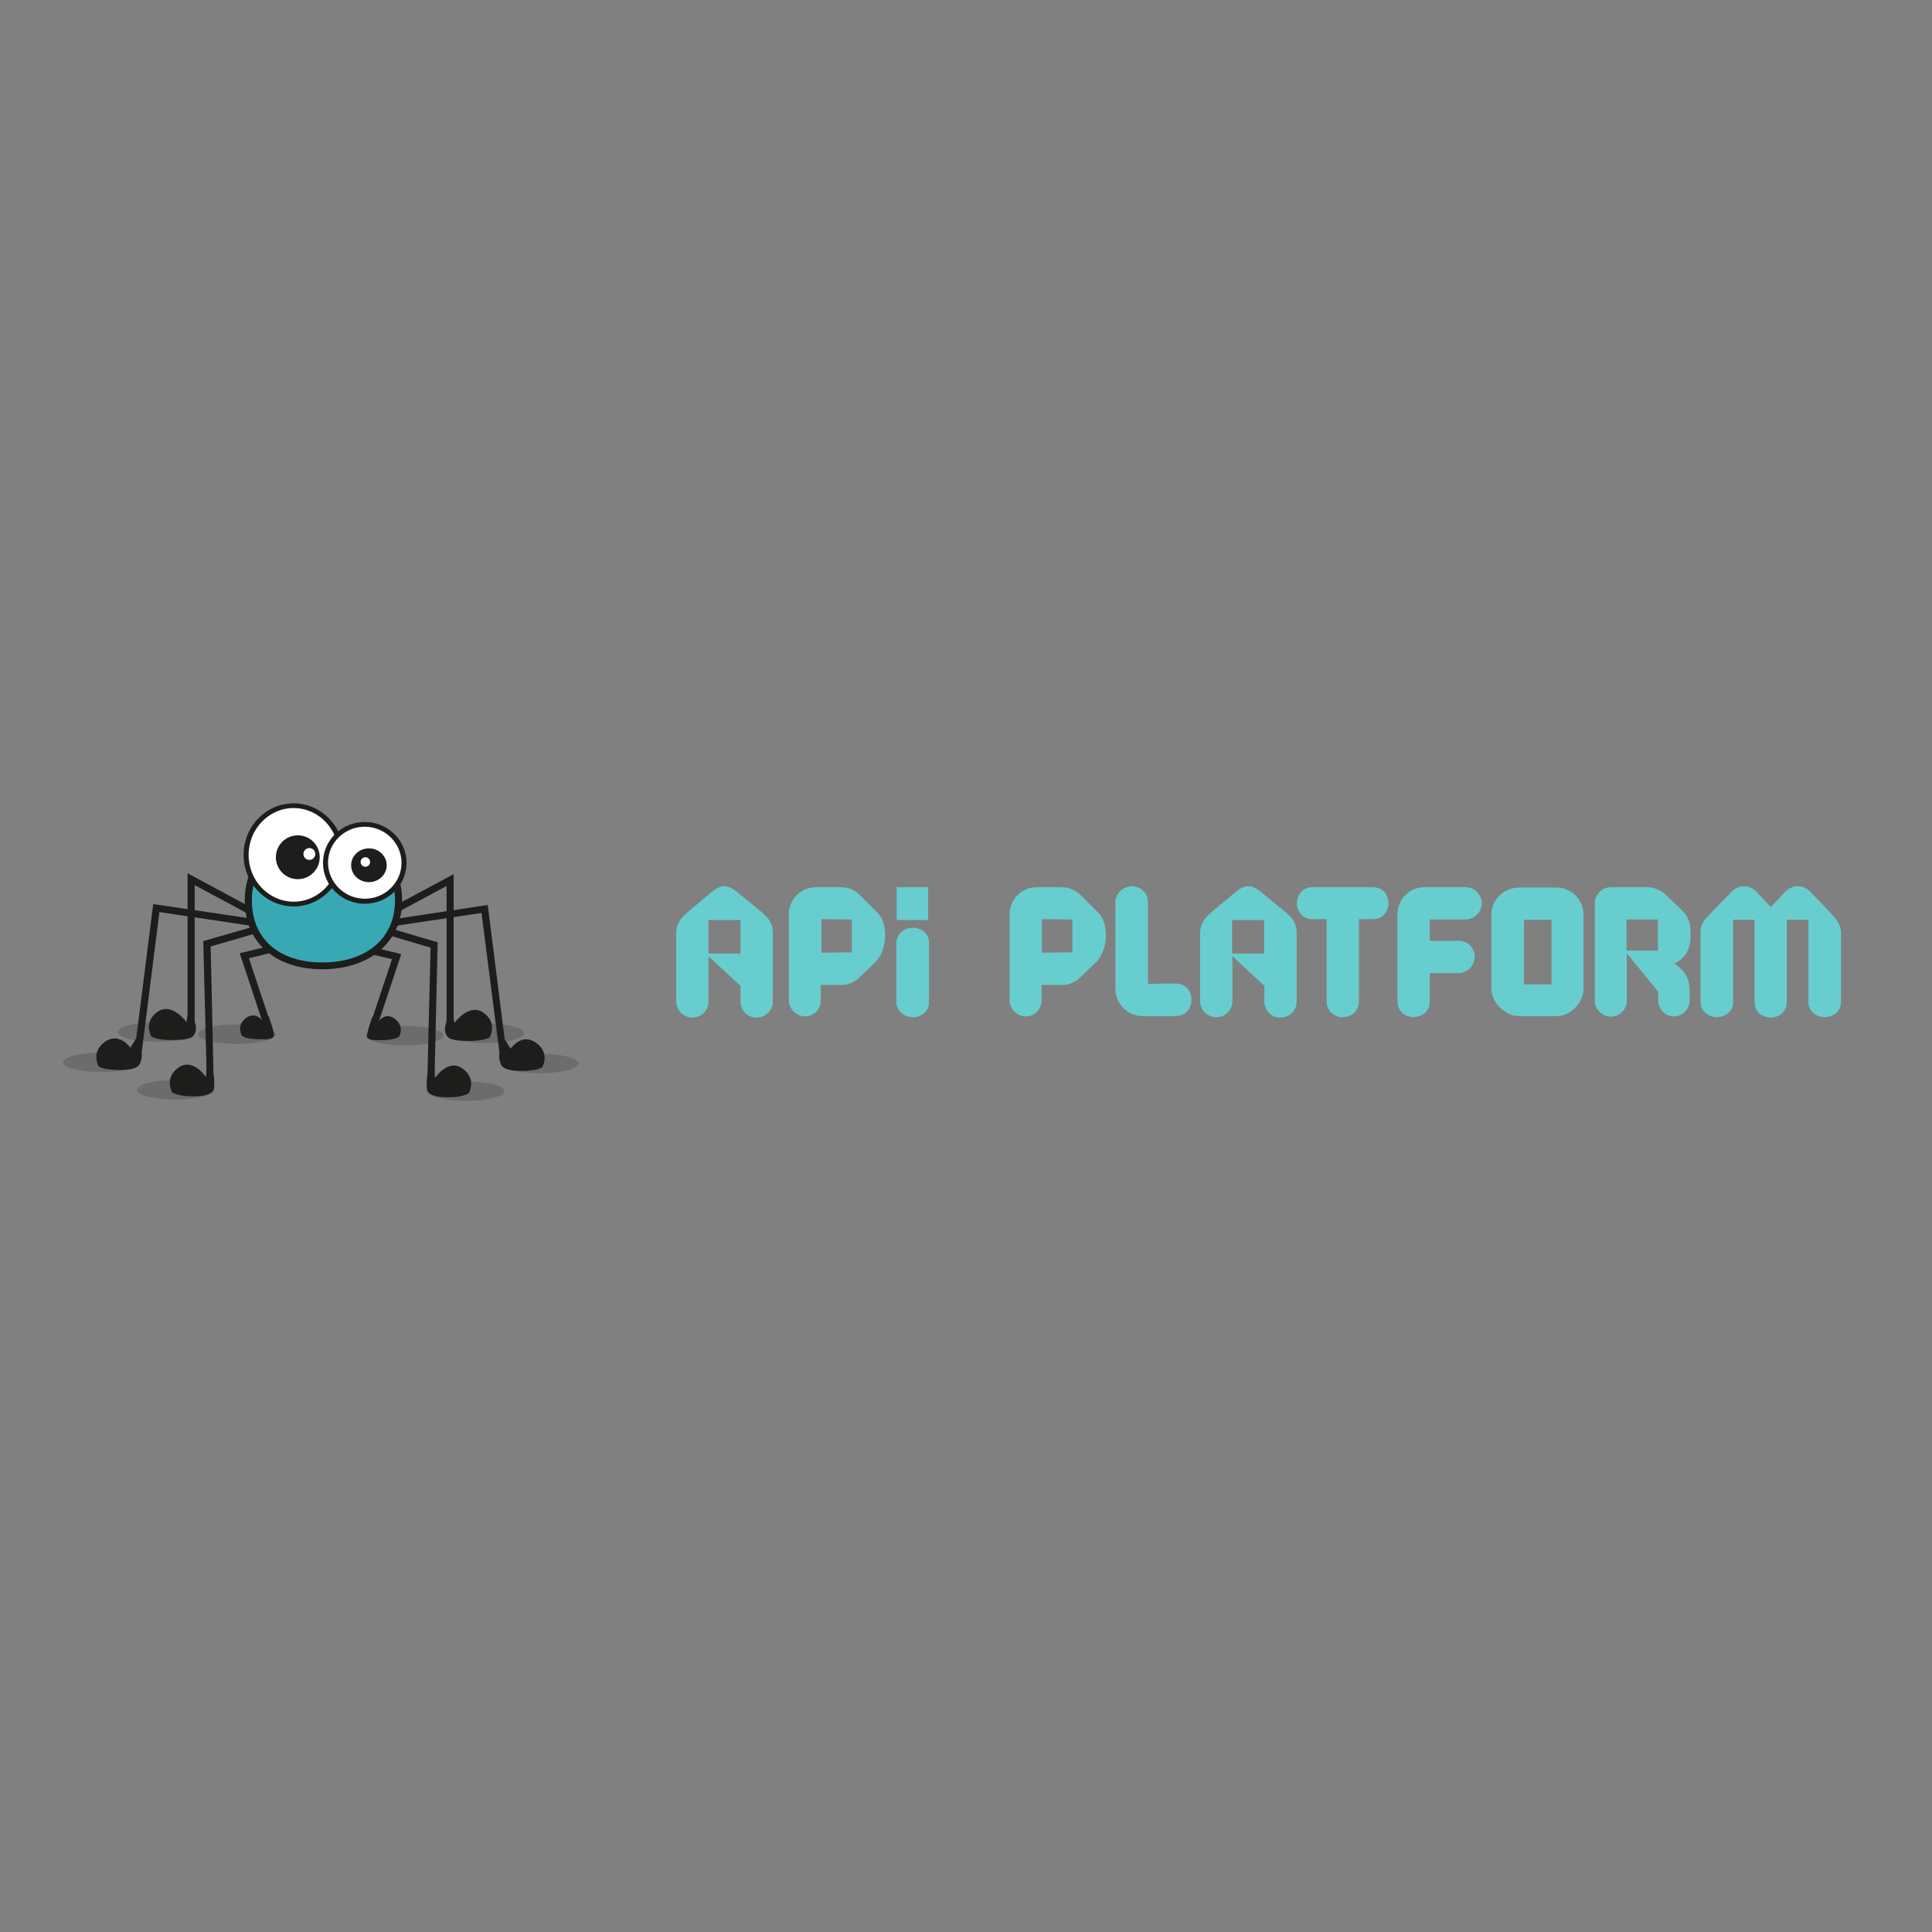<?xml version="1.0" encoding="utf-8"?>
<!-- Generator: Adobe Illustrator 19.0.0, SVG Export Plug-In . SVG Version: 6.00 Build 0)  -->
<svg version="1.1" id="layer" xmlns="http://www.w3.org/2000/svg" xmlns:xlink="http://www.w3.org/1999/xlink" x="0px" y="0px"
	 viewBox="-153 -46 652 652" style="enable-background:new -153 -46 652 652;" xml:space="preserve">
<rect x="-153" y="-46" width="652" height="652" fill="#808080" stroke="none"/>
<style type="text/css">
	.st0{fill:#68CDCE;}
	.st1{opacity:0.2;fill:#1D1E1C;enable-background:new    ;}
	.st2{fill:#1D1E1C;}
	.st3{fill:#38A9B4;}
	.st4{fill:#FFFFFF;}
</style>
<path class="st0" d="M95.7,255l8.2,6.7c2.4,2,3.7,3.6,3.9,6.7v23.6c0,2.9-2.3,5.3-5.3,5.4c0,0-0.1,0-0.1,0c-3,0.1-5.4-2.3-5.5-5.3
	c0,0,0,0,0-0.1v-5.3l-10.8-10v15.3c0,3-2.4,5.4-5.4,5.4c0,0,0,0,0,0c-3,0-5.4-2.4-5.5-5.4v-23.6c0.3-3.1,1.7-4.7,4-6.7l8-6.7
	C90.3,252.5,92.6,252.4,95.7,255z M96.9,275.8v-11.3H86.1v11.3H96.9z"/>
<path class="st0" d="M124,286.3v5.2c0,3.1-2.2,5.5-5.3,5.5c-3,0-5.5-2.5-5.5-5.5v-28.9c0-5.1,4.1-9.2,9.2-9.2h8.3
	c2.4,0,4.7,0.9,6.4,2.6l6,6c3.9,3.7,3.2,12.9-0.6,16.6l-5.4,5.2c-1.7,1.7-4,2.7-6.4,2.6H124z M134.5,275.4v-11.1l-10.3-0.1v11.3
	L134.5,275.4z"/>
<path class="st0" d="M149.5,292.3v-20.1c0-2.7,2.3-5.1,5.5-5.1c3.2,0,5.5,2.2,5.5,4.9v20.4c0,2.7-2.4,4.9-5.5,4.9
	C151.9,297.2,149.5,294.9,149.5,292.3z M160.2,264.5h-10.6v-11.1h10.6V264.5z"/>
<path class="st0" d="M198.5,286.3v5.2c0,3.1-2.2,5.5-5.3,5.5c-3,0-5.5-2.5-5.5-5.5v-28.9c0-5.1,4.1-9.2,9.2-9.2h8.3
	c2.4,0,4.7,0.9,6.4,2.6l6,6c3.9,3.7,3.2,12.9-0.6,16.6l-5.4,5.2c-1.7,1.7-4,2.7-6.4,2.6H198.5z M208.9,275.4v-11.1l-10.3-0.1v11.3
	L208.9,275.4z"/>
<path class="st0" d="M223.4,287.6v-29.1c0.1-3,2.5-5.3,5.5-5.4c3-0.1,5.5,2.3,5.5,5.3c0,0,0,0,0,0v27.6c5.5,0,3.9-0.1,9.3-0.1
	c7.2,0,7.2,11,0,11h-10.9C227.6,297,223.4,292.8,223.4,287.6z"/>
<path class="st0" d="M272.5,255l8.2,6.7c2.4,2,3.7,3.6,3.9,6.7v23.6c0,2.9-2.3,5.3-5.3,5.4c0,0-0.1,0-0.1,0c-3,0.1-5.4-2.3-5.5-5.3
	c0,0,0,0,0-0.1v-5.3l-10.8-10v15.3c-0.1,3-2.6,5.4-5.6,5.3c-2.9-0.1-5.2-2.4-5.3-5.3v-23.6c0.3-3.1,1.7-4.7,4-6.7l8-6.7
	C267.1,252.5,269.4,252.4,272.5,255z M273.6,275.8v-11.3h-10.8v11.3H273.6z"/>
<path class="st0" d="M310.3,253.4c7,0,7,10.8,0,10.8h-4.7v27.6c0,7.3-10.9,7.3-10.9,0v-27.6h-4.7c-7.1,0-7.1-10.8,0-10.8H310.3z"/>
<path class="st0" d="M329.5,264.3v7.2h9.8c3,0,5.4,2.4,5.4,5.4c-0.1,3-2.5,5.5-5.5,5.5h-9.7v9.5c0,7.1-10.9,7.1-10.9,0v-29.3
	c0-5.1,4.1-9.2,9.1-9.2c0,0,0,0,0,0h13.9c3,0,5.4,2.4,5.5,5.4c-0.1,3-2.5,5.5-5.5,5.5L329.5,264.3z"/>
<path class="st0" d="M359.8,253.5h12.4c5.1,0,9.2,4.1,9.2,9.2v25c0,4.5-4.3,9.2-8.9,9.2h-13c-4.6,0-9.2-4.7-9.2-9.2v-25
	C350.3,257.3,354.8,253.5,359.8,253.5z M370.6,264.4h-9.3v21.8h9.3V264.4z"/>
<path class="st0" d="M412,279.2c3.9,2.4,5.2,5.4,5.2,9.3v3.2c0,2.9-2.4,5.3-5.3,5.3s-5.3-2.4-5.3-5.3c0,0,0,0,0,0v-3L396,275.7v16
	c0,3-2.4,5.4-5.3,5.4c0,0,0,0,0,0c-3,0-5.5-2.4-5.5-5.4c0,0,0,0,0,0v-32.8c0-3,2.4-5.5,5.4-5.5c0,0,0,0,0.1,0h12.1
	c2.4,0,4.8,1,6.5,2.7l5.3,5.1c1.9,1.7,2.9,4.2,2.9,6.7v2.4C417.5,274.6,415.5,277.5,412,279.2z M395.9,264.3v10.5h10.6v-10.5
	L395.9,264.3z"/>
<path class="st0" d="M439.9,255.1l4.7,5l4.7-5c2.6-2.7,6.3-2.7,8.8,0l6.3,6.6c1.9,2.2,3.5,3.5,3.9,6.6V292c0,7-11,7-11,0v-27.6h-7.3
	V292c0,7.2-10.9,7.2-10.9,0v-27.6h-7.2V292c0,7-11,7-11,0v-23.7c0.1-3.1,1.9-4.4,3.9-6.6l6.4-6.6
	C433.7,252.4,437.5,252.4,439.9,255.1z"/>
<g id="Spider">
	<g id="_Groupe_">
		<ellipse id="_Tracé_" class="st1" cx="-73" cy="303" rx="13.1" ry="3.3"/>
		<ellipse id="_Tracé_2" class="st1" cx="-100.1" cy="302.3" rx="13.1" ry="3.3"/>
		<ellipse id="_Tracé_3" class="st1" cx="-93.7" cy="321.8" rx="13.1" ry="3.3"/>
		<ellipse id="_Tracé_4" class="st1" cx="-118.6" cy="312.5" rx="13.1" ry="3.3"/>
	</g>
	<g id="_Groupe_2">
		<polygon id="_Tracé_5" class="st2" points="-87.3,301.3 -89.7,301.3 -89.7,248.7 -66.5,261.2 -67.6,263.3 -87.3,252.7 		"/>
		<polygon id="_Tracé_6" class="st2" points="-105.5,311.7 -107.9,311.4 -101.3,259.1 -66.1,264.3 -66.5,266.7 -99.2,261.8 		"/>
		<polygon id="_Tracé_7" class="st2" points="-83.2,319 -84.4,271.6 -67.4,266.7 -66.7,269 -81.9,273.4 -80.9,319 		"/>
		<polygon id="_Tracé_8" class="st2" points="-64.3,299.2 -72.1,275.7 -61,273 -60.5,275.3 -69,277.4 -62,298.4 		"/>
		<path id="_Tracé_9" class="st2" d="M-64.1,298.9c0,0-2.3-3.9-5.8-1.4c-3.5,2.5-1.5,6-1.5,6s1.2,1.1,5.1,1.2
			c3.9,0.1,4.8,0,5.6-0.8c0.7-0.8-1.7-7.1-1.7-7.1L-64.1,298.9z"/>
		<path id="_Tracé_10" class="st2" d="M-109,307.6c0,0-3.7-5.5-8.6-2c-4.9,3.5-2.1,8.3-2.1,8.3s1.6,1.2,7,1.2
			c7.1,0,6.9-2.1,7.4-3.6c0.8-2.5-1.8-7-1.8-7L-109,307.6z"/>
		<path id="_Tracé_11" class="st2" d="M-90.1,298.9c0,0-4.9-6.9-9.8-3.4c-4.9,3.5-2,8.3-2,8.3s1.6,1.2,7,1.2c7.1,0,7.4-1.4,7.9-2.9
			c0.8-2.5-2.2-7.7-2.2-7.7L-90.1,298.9z"/>
		<path id="_Tracé_12" class="st2" d="M-83.5,317.5c0,0-4.4-6.7-9.3-3.2c-4.9,3.5-2.1,8.3-2.1,8.3s1.6,1.4,7,1.4
			c7.1,0,7.2-2.3,7.2-3.8c0.1-7.6-2.5-7-2.5-7L-83.5,317.5z"/>
	</g>
	<g id="_Groupe_3">
		<polygon id="_Tracé_13" class="st2" points="-2.3,301.6 0.1,301.6 0.1,249 -23.2,261.5 -22,263.6 -2.3,253 		"/>
		<polygon id="_Tracé_14" class="st2" points="15.9,312 18.2,311.7 11.6,259.4 -23.5,264.7 -23.2,267 9.5,262.1 		"/>
		<polygon id="_Tracé_15" class="st2" points="-6.4,319.4 -5.3,272 -22.3,267 -22.9,269.3 -7.7,273.8 -8.8,319.3 		"/>
		<polygon id="_Tracé_16" class="st2" points="-25.4,299.5 -17.6,276 -28.6,273.3 -29.2,275.7 -20.7,277.7 -27.7,298.7 		"/>
		<path id="_Tracé_17" class="st2" d="M-25.6,299.2c0,0,2.3-4,5.8-1.4s1.5,6,1.5,6s-1.2,1.1-5.1,1.2c-3.9,0.1-4.8,0-5.6-0.8
			c-0.7-0.8,1.7-7.1,1.7-7.1L-25.6,299.2z"/>
		<path id="_Tracé_18" class="st2" d="M19.3,307.9c0,0,3.7-5.5,8.6-2c4.9,3.5,2.1,8.3,2.1,8.3s-1.6,1.2-7,1.2
			c-7.1,0-6.9-2.1-7.4-3.6c-0.8-2.5,1.8-7,1.8-7L19.3,307.9z"/>
		<path id="_Tracé_19" class="st2" d="M0.4,299.2c0,0,4.9-6.9,9.8-3.4c4.9,3.5,2,8.3,2,8.3s-1.6,1.2-7,1.2c-7.1,0-7.4-1.4-7.9-2.9
			c-0.8-2.5,2.2-7.7,2.2-7.7L0.4,299.2z"/>
		<path id="_Tracé_20" class="st2" d="M-6.2,317.8c0,0,4.4-6.7,9.3-3.2c4.9,3.5,2.1,8.3,2.1,8.3s-1.6,1.4-7,1.4
			c-7.1,0-7.2-2.3-7.2-3.8c-0.1-7.6,2.5-7,2.5-7L-6.2,317.8z"/>
	</g>
	<g id="_Groupe_4">
		<path id="_Tracé_21" class="st3" d="M-18.1,257.8c0,14.5-11.5,22.1-25.7,22.1s-25-7.6-25-22.1c0-14.5,10.8-19.5,25-19.5
			S-18.1,243.4-18.1,257.8z"/>
		<path id="_Tracé_transparent_" class="st2" d="M-44.2,281.1c-7.5,0-14-2-18.6-5.9c-5-4.1-7.6-10.1-7.6-17.4
			c0-13.5,9.1-20.7,26.2-20.7c17.4,0,26.9,7.3,26.9,20.7c0,7.2-2.8,13.2-8,17.4C-30,279-36.7,281.1-44.2,281.1z M-44.2,239.6
			c-15.8,0-23.8,6.1-23.8,18.3c0,12.9,9.1,20.9,23.8,20.9c14.9,0,24.5-8.2,24.5-20.9C-19.6,242.7-33,239.6-44.2,239.6z"/>
	</g>
	<g id="_Groupe_5">
		<ellipse id="_Tracé_22" class="st4" cx="-53.6" cy="242.5" rx="16" ry="16.6"/>
		<path id="_Tracé_transparent_2" class="st2" d="M-53.9,259.9c-9.3,0-16.9-7.8-16.9-17.4s7.6-17.4,16.9-17.4s16.9,7.8,16.9,17.4
			S-44.6,259.9-53.9,259.9z M-53.9,226.7c-8.4,0-15.2,7.1-15.2,15.8s6.8,15.8,15.2,15.8s15.2-7.1,15.2-15.8S-45.5,226.7-53.9,226.7z
			"/>
	</g>
	<g id="_Groupe_6">
		<ellipse id="_Tracé_23" class="st4" cx="-29.6" cy="245.2" rx="13.2" ry="13"/>
		<path id="_Tracé_transparent_3" class="st2" d="M-29.9,259c-7.8,0-14.1-6.2-14.1-13.8c0-7.6,6.3-13.8,14.1-13.8
			s14.1,6.2,14.1,13.8C-15.8,252.8-22.1,259-29.9,259z M-29.9,233c-6.8,0-12.4,5.4-12.4,12.1c0,6.7,5.6,12.2,12.4,12.2
			s12.4-5.4,12.4-12.1C-17.5,238.5-23.1,233-29.9,233z"/>
	</g>
	<circle id="_Tracé_24" class="st2" cx="-52.5" cy="243.3" r="7.4"/>
	<circle id="_Tracé_25" class="st4" cx="-48.6" cy="242.2" r="2"/>
	<ellipse id="_Tracé_26" class="st2" cx="-28.5" cy="246" rx="6" ry="5.7"/>
	<circle id="_Tracé_27" class="st4" cx="-29.7" cy="244.9" r="1.6"/>
	<g id="_Groupe_7">
		<ellipse id="_Tracé_28" class="st1" cx="-16.4" cy="303.5" rx="13.1" ry="3.3"/>
		<ellipse id="_Tracé_29" class="st1" cx="10.7" cy="302.7" rx="13.1" ry="3.3"/>
		<ellipse id="_Tracé_30" class="st1" cx="4.2" cy="322.2" rx="13.1" ry="3.3"/>
		<ellipse id="_Tracé_31" class="st1" cx="29.1" cy="312.9" rx="13.1" ry="3.3"/>
	</g>
</g>
</svg>
